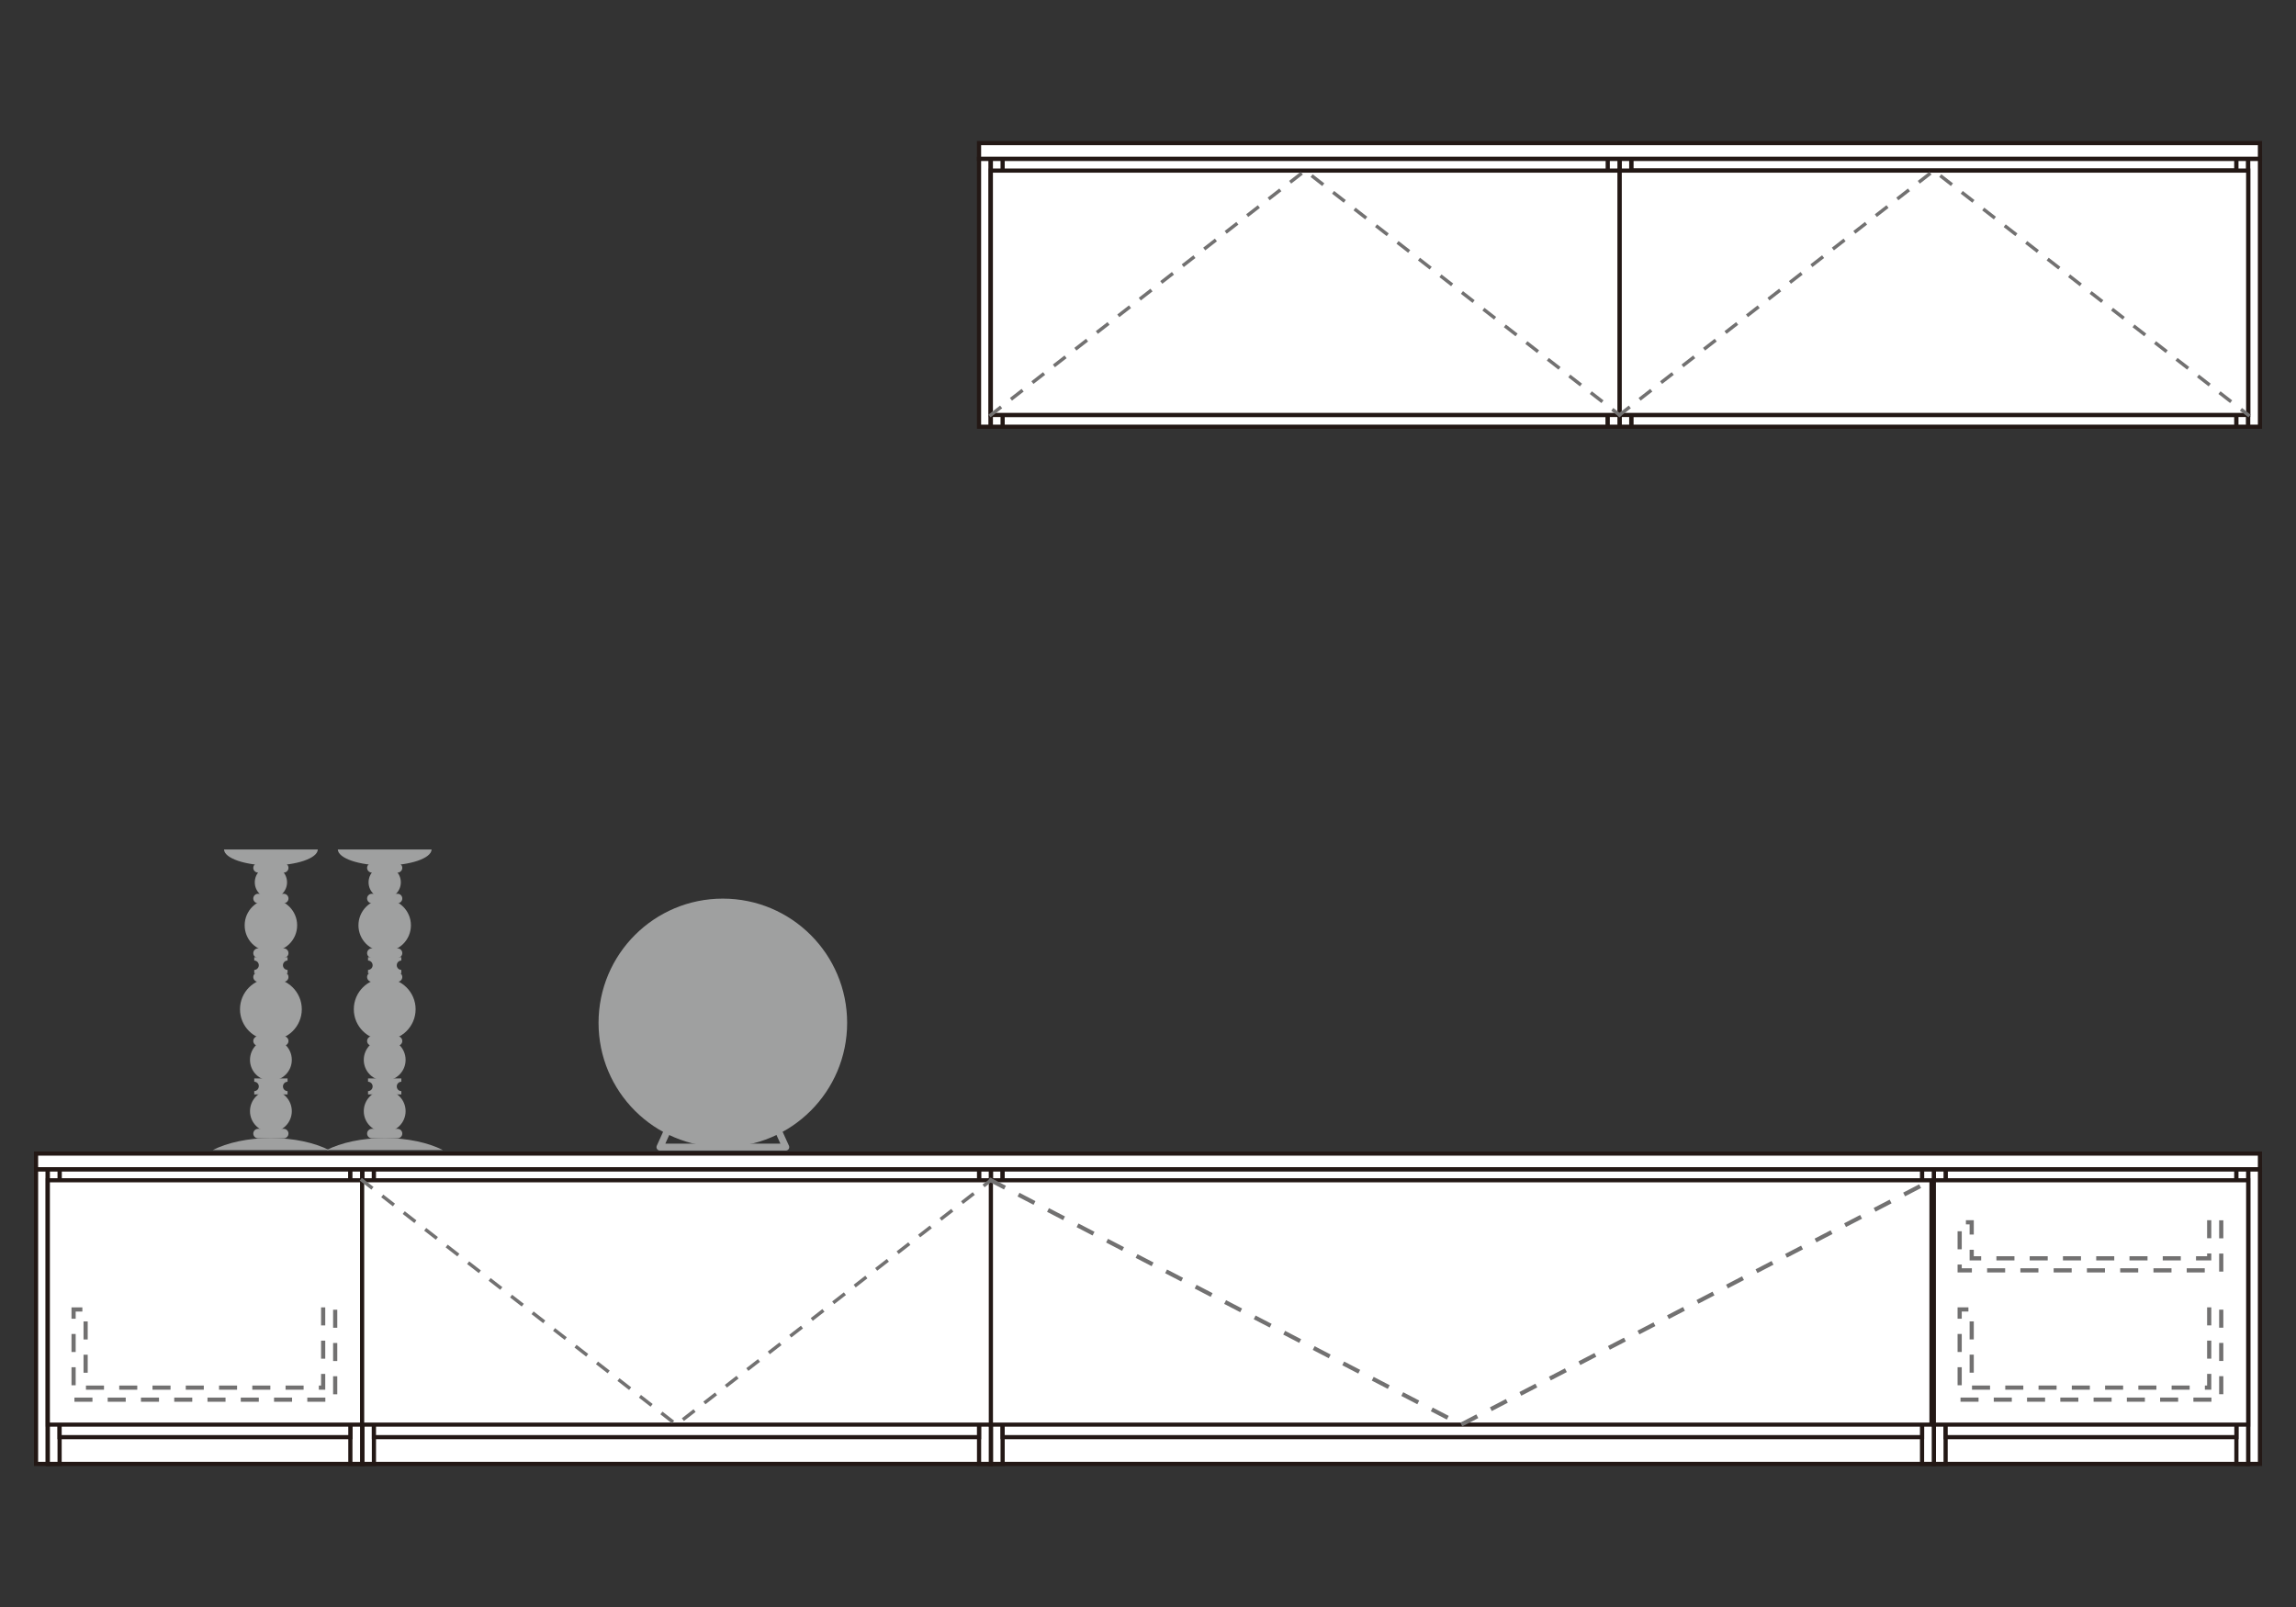 <?xml version="1.0" encoding="UTF-8"?><svg id="_レイヤー_1" xmlns="http://www.w3.org/2000/svg" xmlns:xlink="http://www.w3.org/1999/xlink" viewBox="0 0 500 350"><rect x="0" y="0" width="500" height="350" fill="#333333" stroke="none"/><defs><style>.cls-1{stroke-width:.895px;}.cls-1,.cls-2,.cls-3,.cls-4,.cls-5,.cls-6{fill:none;}.cls-1,.cls-6{stroke:#231815;}.cls-7{clip-path:url(#clippath);}.cls-2,.cls-8,.cls-9{stroke-width:0px;}.cls-3{stroke-dasharray:0 0 2.472 3.452;stroke-width:.746px;}.cls-3,.cls-5{stroke:#727171;stroke-linecap:square;}.cls-4{stroke:#9fa0a0;stroke-linejoin:round;stroke-width:1.506px;}.cls-5{stroke-dasharray:0 0 3.019 4.226;}.cls-5,.cls-6{stroke-width:.909px;}.cls-10{clip-path:url(#clippath-1);}.cls-11{opacity:0;}.cls-8{fill:#9fa0a0;}.cls-9{fill:#fff;}</style><clipPath id="clippath"><rect class="cls-2" x="9.961" y="295.946" width="13.898" height="13.904"/></clipPath><clipPath id="clippath-1"><rect class="cls-2" x="420.683" y="295.94" width="13.903" height="13.91"/></clipPath></defs><rect class="cls-9" x="421.133" y="254.661" width="68.455" height="64.172"/><rect class="cls-6" x="421.131" y="254.662" width="68.455" height="64.172"/><rect class="cls-9" x="423.697" y="254.661" width="63.327" height="2.564"/><rect class="cls-6" x="423.693" y="254.66" width="63.327" height="2.564"/><rect class="cls-9" x="489.588" y="254.661" width="2.564" height="64.172"/><rect class="cls-6" x="489.588" y="254.662" width="2.564" height="64.172"/><rect class="cls-9" x="7.855" y="254.661" width="2.564" height="64.172"/><rect class="cls-6" x="7.85" y="254.662" width="2.564" height="64.172"/><rect class="cls-9" x="487.024" y="254.661" width="2.571" height="64.172"/><rect class="cls-6" x="487.021" y="254.662" width="2.564" height="64.172"/><rect class="cls-9" x="421.133" y="254.661" width="2.564" height="64.172"/><rect class="cls-6" x="421.132" y="254.662" width="2.564" height="64.172"/><rect class="cls-9" x="423.697" y="309.585" width="63.319" height="3.423"/><rect class="cls-6" x="423.701" y="309.591" width="63.319" height="3.416"/><rect class="cls-9" x="352.678" y="34.588" width="136.909" height="58.355"/><rect class="cls-6" x="352.676" y="34.585" width="136.909" height="58.355"/><rect class="cls-9" x="355.242" y="34.574" width="131.781" height="2.571"/><rect class="cls-6" x="355.239" y="34.586" width="131.781" height="2.564"/><rect class="cls-9" x="355.242" y="90.379" width="131.781" height="2.564"/><rect class="cls-6" x="355.239" y="90.376" width="131.781" height="2.564"/><rect class="cls-9" x="487.024" y="34.588" width="2.571" height="58.355"/><rect class="cls-6" x="487.021" y="34.585" width="2.564" height="58.355"/><rect class="cls-9" x="489.588" y="34.588" width="2.564" height="58.355"/><rect class="cls-6" x="489.588" y="34.585" width="2.564" height="58.355"/><rect class="cls-9" x="213.205" y="34.588" width="2.564" height="58.355"/><rect class="cls-6" x="213.205" y="34.585" width="2.564" height="58.355"/><rect class="cls-9" x="352.678" y="34.588" width="2.564" height="58.355"/><rect class="cls-6" x="352.676" y="34.585" width="2.564" height="58.355"/><rect class="cls-9" x="215.776" y="34.588" width="136.902" height="58.355"/><rect class="cls-6" x="215.778" y="34.585" width="136.902" height="58.355"/><rect class="cls-9" x="218.34" y="90.379" width="131.774" height="2.564"/><rect class="cls-6" x="218.34" y="90.376" width="131.774" height="2.564"/><rect class="cls-9" x="350.107" y="34.588" width="2.571" height="58.355"/><rect class="cls-6" x="350.116" y="34.585" width="2.564" height="58.355"/><rect class="cls-9" x="215.776" y="34.588" width="2.571" height="58.355"/><rect class="cls-6" x="215.777" y="34.585" width="2.564" height="58.355"/><rect class="cls-9" x="215.769" y="254.661" width="205.364" height="64.172"/><rect class="cls-6" x="215.766" y="254.662" width="205.364" height="64.172"/><rect class="cls-9" x="418.569" y="254.661" width="2.571" height="64.172"/><rect class="cls-6" x="418.566" y="254.662" width="2.564" height="64.172"/><rect class="cls-9" x="215.776" y="254.661" width="2.571" height="64.172"/><rect class="cls-6" x="215.777" y="254.662" width="2.564" height="64.172"/><rect class="cls-9" x="218.34" y="309.585" width="200.222" height="3.423"/><rect class="cls-6" x="218.342" y="309.591" width="200.222" height="3.416"/><rect class="cls-9" x="78.867" y="254.661" width="136.909" height="64.172"/><rect class="cls-6" x="78.866" y="254.662" width="136.909" height="64.172"/><rect class="cls-9" x="213.212" y="254.661" width="2.564" height="64.172"/><rect class="cls-6" x="213.211" y="254.662" width="2.564" height="64.172"/><rect class="cls-9" x="78.867" y="254.661" width="2.571" height="64.172"/><rect class="cls-6" x="78.866" y="254.662" width="2.564" height="64.172"/><rect class="cls-9" x="81.431" y="309.585" width="131.774" height="3.423"/><rect class="cls-6" x="81.429" y="309.591" width="131.774" height="3.416"/><rect class="cls-9" x="218.34" y="254.661" width="200.222" height="2.564"/><rect class="cls-6" x="218.342" y="254.66" width="200.222" height="2.564"/><rect class="cls-9" x="81.431" y="254.661" width="131.774" height="2.564"/><rect class="cls-6" x="81.428" y="254.66" width="131.781" height="2.564"/><rect class="cls-9" x="10.419" y="254.661" width="68.448" height="64.172"/><rect class="cls-6" x="10.416" y="254.662" width="68.448" height="64.172"/><rect class="cls-9" x="12.984" y="254.661" width="63.319" height="2.564"/><rect class="cls-6" x="12.979" y="254.66" width="63.319" height="2.564"/><rect class="cls-9" x="76.303" y="254.661" width="2.564" height="64.172"/><rect class="cls-6" x="76.299" y="254.662" width="2.564" height="64.172"/><rect class="cls-9" x="10.412" y="254.661" width="2.571" height="64.172"/><rect class="cls-6" x="10.416" y="254.662" width="2.564" height="64.172"/><rect class="cls-9" x="12.984" y="309.585" width="63.319" height="3.423"/><rect class="cls-6" x="12.979" y="309.591" width="63.319" height="3.416"/><rect class="cls-9" x="7.855" y="251.238" width="484.303" height="3.423"/><rect class="cls-6" x="7.848" y="251.242" width="484.303" height="3.416"/><rect class="cls-9" x="213.205" y="31.157" width="278.947" height="3.423"/><rect class="cls-6" x="213.205" y="31.168" width="278.947" height="3.416"/><rect class="cls-9" x="218.085" y="281.289" width="200.222" height="3.416"/><rect class="cls-6" x="218.097" y="281.295" width="200.214" height="3.416"/><rect class="cls-9" x="218.085" y="268.682" width="5.355" height="40.044"/><rect class="cls-6" x="218.087" y="268.683" width="5.355" height="40.044"/><rect class="cls-9" x="412.958" y="268.682" width="5.355" height="40.044"/><rect class="cls-6" x="412.956" y="268.683" width="5.355" height="40.044"/><polygon class="cls-8" points="403.511 278.87 403.511 270.744 401.941 269.182 331.484 269.182 329.921 270.744 329.921 278.87 330.78 278.87 332.045 280.816 401.387 280.816 402.644 278.87 403.511 278.87"/><path class="cls-8" d="M130.345,222.778c0-14.951,12.11-27.061,27.061-27.061s27.075,12.11,27.075,27.061-12.117,27.061-27.075,27.061-27.061-12.11-27.061-27.061"/><polygon class="cls-4" points="143.717 249.839 157.418 219.667 171.119 249.839 143.717 249.839"/><path class="cls-8" d="M62.51,192.164c0,1.939-1.577,3.516-3.523,3.516-1.932,0-3.502-1.577-3.502-3.516s1.57-3.516,3.502-3.516c1.946,0,3.523,1.584,3.523,3.516"/><path class="cls-8" d="M64.709,201.532c0,3.154-2.557,5.71-5.718,5.71s-5.71-2.557-5.71-5.71,2.557-5.71,5.71-5.71,5.718,2.557,5.718,5.71"/><path class="cls-8" d="M63.547,230.84c0,2.507-2.038,4.539-4.56,4.539-2.507,0-4.546-2.031-4.546-4.539,0-2.521,2.038-4.567,4.546-4.567,2.521,0,4.56,2.046,4.56,4.567"/><path class="cls-8" d="M63.547,242.006c0,2.514-2.038,4.546-4.56,4.546-2.507,0-4.546-2.031-4.546-4.546s2.038-4.56,4.546-4.56c2.521,0,4.56,2.038,4.56,4.56"/><path class="cls-8" d="M62.822,195.69c0,.568-.462,1.03-1.03,1.03h-5.597c-.568,0-1.037-.462-1.037-1.03s.469-1.03,1.037-1.03h5.597c.568,0,1.03.462,1.03,1.03"/><path class="cls-8" d="M62.822,189.016c0,.568-.462,1.03-1.03,1.03h-5.597c-.568,0-1.037-.462-1.037-1.03s.469-1.03,1.037-1.03h5.597c.568,0,1.03.462,1.03,1.03"/><path class="cls-8" d="M62.822,212.799c0,.568-.462,1.03-1.03,1.03h-5.597c-.568,0-1.037-.462-1.037-1.03s.469-1.03,1.037-1.03h5.597c.568,0,1.03.462,1.03,1.03"/><path class="cls-8" d="M62.822,207.587c0,.568-.462,1.023-1.03,1.023h-5.597c-.568,0-1.037-.455-1.037-1.023s.469-1.03,1.037-1.03h5.597c.568,0,1.03.462,1.03,1.03"/><path class="cls-8" d="M62.822,226.725c0,.568-.462,1.03-1.03,1.03h-5.597c-.568,0-1.037-.462-1.037-1.03s.469-1.03,1.037-1.03h5.597c.568,0,1.03.462,1.03,1.03"/><path class="cls-8" d="M62.822,246.888c0,.568-.462,1.03-1.03,1.03h-5.597c-.568,0-1.037-.462-1.037-1.03s.469-1.03,1.037-1.03h5.597c.568,0,1.03.462,1.03,1.03"/><path class="cls-8" d="M65.723,219.809c0,3.722-3.019,6.726-6.733,6.726s-6.726-3.004-6.726-6.726,3.019-6.726,6.726-6.726,6.733,3.019,6.733,6.726"/><path class="cls-8" d="M61.619,210.229c0-.561.447-1.009,1.001-1.03v-.717h-7.252v.717c.554.014.994.469.994,1.03,0,.554-.44,1.001-.994,1.016v.732h7.252v-.732c-.554-.014-1.001-.462-1.001-1.016"/><path class="cls-8" d="M61.619,236.623c0-.561.447-1.009,1.001-1.023v-.717h-7.252v.717c.554.014.994.462.994,1.023s-.44,1.009-.994,1.023v.717h7.252v-.717c-.554-.014-1.001-.462-1.001-1.023"/><path class="cls-8" d="M48.785,185.007c.057,1.932,4.61,3.487,10.199,3.487,5.618,0,10.164-1.555,10.228-3.487h-20.427Z"/><path class="cls-8" d="M71.677,250.485c-3.168-1.605-7.664-2.621-12.692-2.621s-9.51,1.016-12.671,2.621h25.363Z"/><path class="cls-8" d="M87.289,192.164c0,1.939-1.577,3.516-3.516,3.516s-3.509-1.577-3.509-3.516,1.57-3.516,3.509-3.516,3.516,1.584,3.516,3.516"/><path class="cls-8" d="M89.487,201.532c0,3.154-2.557,5.71-5.71,5.71s-5.718-2.557-5.718-5.71,2.557-5.71,5.718-5.71,5.71,2.557,5.71,5.71"/><path class="cls-8" d="M88.327,230.84c0,2.507-2.038,4.539-4.553,4.539s-4.553-2.031-4.553-4.539c0-2.521,2.046-4.567,4.553-4.567s4.553,2.046,4.553,4.567"/><path class="cls-8" d="M88.327,242.006c0,2.514-2.038,4.546-4.553,4.546s-4.553-2.031-4.553-4.546,2.046-4.56,4.553-4.56,4.553,2.038,4.553,4.56"/><path class="cls-8" d="M87.607,195.69c0,.568-.462,1.03-1.03,1.03h-5.597c-.568,0-1.037-.462-1.037-1.03s.469-1.03,1.037-1.03h5.597c.568,0,1.03.462,1.03,1.03"/><path class="cls-8" d="M87.607,189.016c0,.568-.462,1.03-1.03,1.03h-5.597c-.568,0-1.037-.462-1.037-1.03s.469-1.03,1.037-1.03h5.597c.568,0,1.03.462,1.03,1.03"/><path class="cls-8" d="M87.607,212.799c0,.568-.462,1.03-1.03,1.03h-5.597c-.568,0-1.037-.462-1.037-1.03s.469-1.03,1.037-1.03h5.597c.568,0,1.03.462,1.03,1.03"/><path class="cls-8" d="M87.607,207.587c0,.568-.462,1.023-1.03,1.023h-5.597c-.568,0-1.037-.455-1.037-1.023s.469-1.03,1.037-1.03h5.597c.568,0,1.03.462,1.03,1.03"/><path class="cls-8" d="M87.607,226.725c0,.568-.462,1.03-1.03,1.03h-5.597c-.568,0-1.037-.462-1.037-1.03s.469-1.03,1.037-1.03h5.597c.568,0,1.03.462,1.03,1.03"/><path class="cls-8" d="M87.607,246.888c0,.568-.462,1.03-1.03,1.03h-5.597c-.568,0-1.037-.462-1.037-1.03s.469-1.03,1.037-1.03h5.597c.568,0,1.03.462,1.03,1.03"/><path class="cls-8" d="M90.508,219.809c0,3.722-3.019,6.726-6.733,6.726s-6.726-3.004-6.726-6.726,3.019-6.726,6.726-6.726,6.733,3.019,6.733,6.726"/><path class="cls-8" d="M86.405,210.229c0-.561.44-1.009.994-1.03v-.717h-7.252v.717c.561.014,1.001.469,1.001,1.03,0,.554-.44,1.001-1.001,1.016v.732h7.252v-.732c-.554-.014-.994-.462-.994-1.016"/><path class="cls-8" d="M86.405,236.623c0-.561.44-1.009.994-1.023v-.717h-7.252v.717c.561.014,1.001.462,1.001,1.023s-.44,1.009-1.001,1.023v.717h7.252v-.717c-.554-.014-.994-.462-.994-1.023"/><path class="cls-8" d="M73.564,185.007c.064,1.932,4.61,3.487,10.206,3.487s10.157-1.555,10.221-3.487h-20.427Z"/><path class="cls-8" d="M96.457,250.485c-3.161-1.605-7.657-2.621-12.685-2.621s-9.51,1.016-12.678,2.621h25.363Z"/><rect class="cls-9" x="215.769" y="257.062" width="204.845" height="53.22"/><rect class="cls-1" x="215.771" y="257.059" width="204.845" height="53.22"/><rect class="cls-9" x="10.419" y="257.062" width="68.448" height="53.22"/><rect class="cls-1" x="10.416" y="257.059" width="68.448" height="53.22"/><rect class="cls-9" x="421.14" y="257.062" width="68.448" height="53.22"/><rect class="cls-1" x="421.138" y="257.059" width="68.448" height="53.22"/><rect class="cls-9" x="78.867" y="257.062" width="136.909" height="53.22"/><rect class="cls-1" x="78.866" y="257.059" width="136.909" height="53.22"/><rect class="cls-9" x="352.678" y="37.152" width="136.909" height="53.22"/><rect class="cls-6" x="352.68" y="37.155" width="136.909" height="53.22"/><rect class="cls-9" x="215.776" y="37.152" width="136.902" height="53.22"/><rect class="cls-6" x="215.775" y="37.155" width="136.902" height="53.22"/><polyline class="cls-5" points="215.774 257.058 318.186 310.285 420.619 257.058"/><polygon class="cls-5" points="70.374 285.199 70.374 302.223 18.646 302.223 18.646 285.199 16.026 285.199 16.026 304.844 72.995 304.844 72.995 285.199 70.374 285.199"/><g class="cls-11"><g class="cls-7"><polyline class="cls-5" points="23.409 309.394 10.418 309.394 10.418 296.404"/></g></g><polyline class="cls-3" points="78.864 257.058 147.312 310.285 215.773 257.058"/><polyline class="cls-3" points="215.774 90.372 284.222 37.153 352.676 90.372"/><polyline class="cls-3" points="352.678 90.372 421.125 37.153 489.587 90.372"/><polygon class="cls-5" points="481.098 285.192 481.098 302.217 429.377 302.217 429.377 285.192 426.756 285.192 426.756 304.838 483.719 304.838 483.719 285.192 481.098 285.192"/><polygon class="cls-5" points="481.098 266.211 481.098 274.06 429.377 274.06 429.377 266.211 426.756 266.211 426.756 276.68 483.719 276.68 483.719 266.211 481.098 266.211"/><g class="cls-11"><g class="cls-10"><polyline class="cls-5" points="434.139 309.394 421.141 309.394 421.141 296.397"/></g></g></svg>